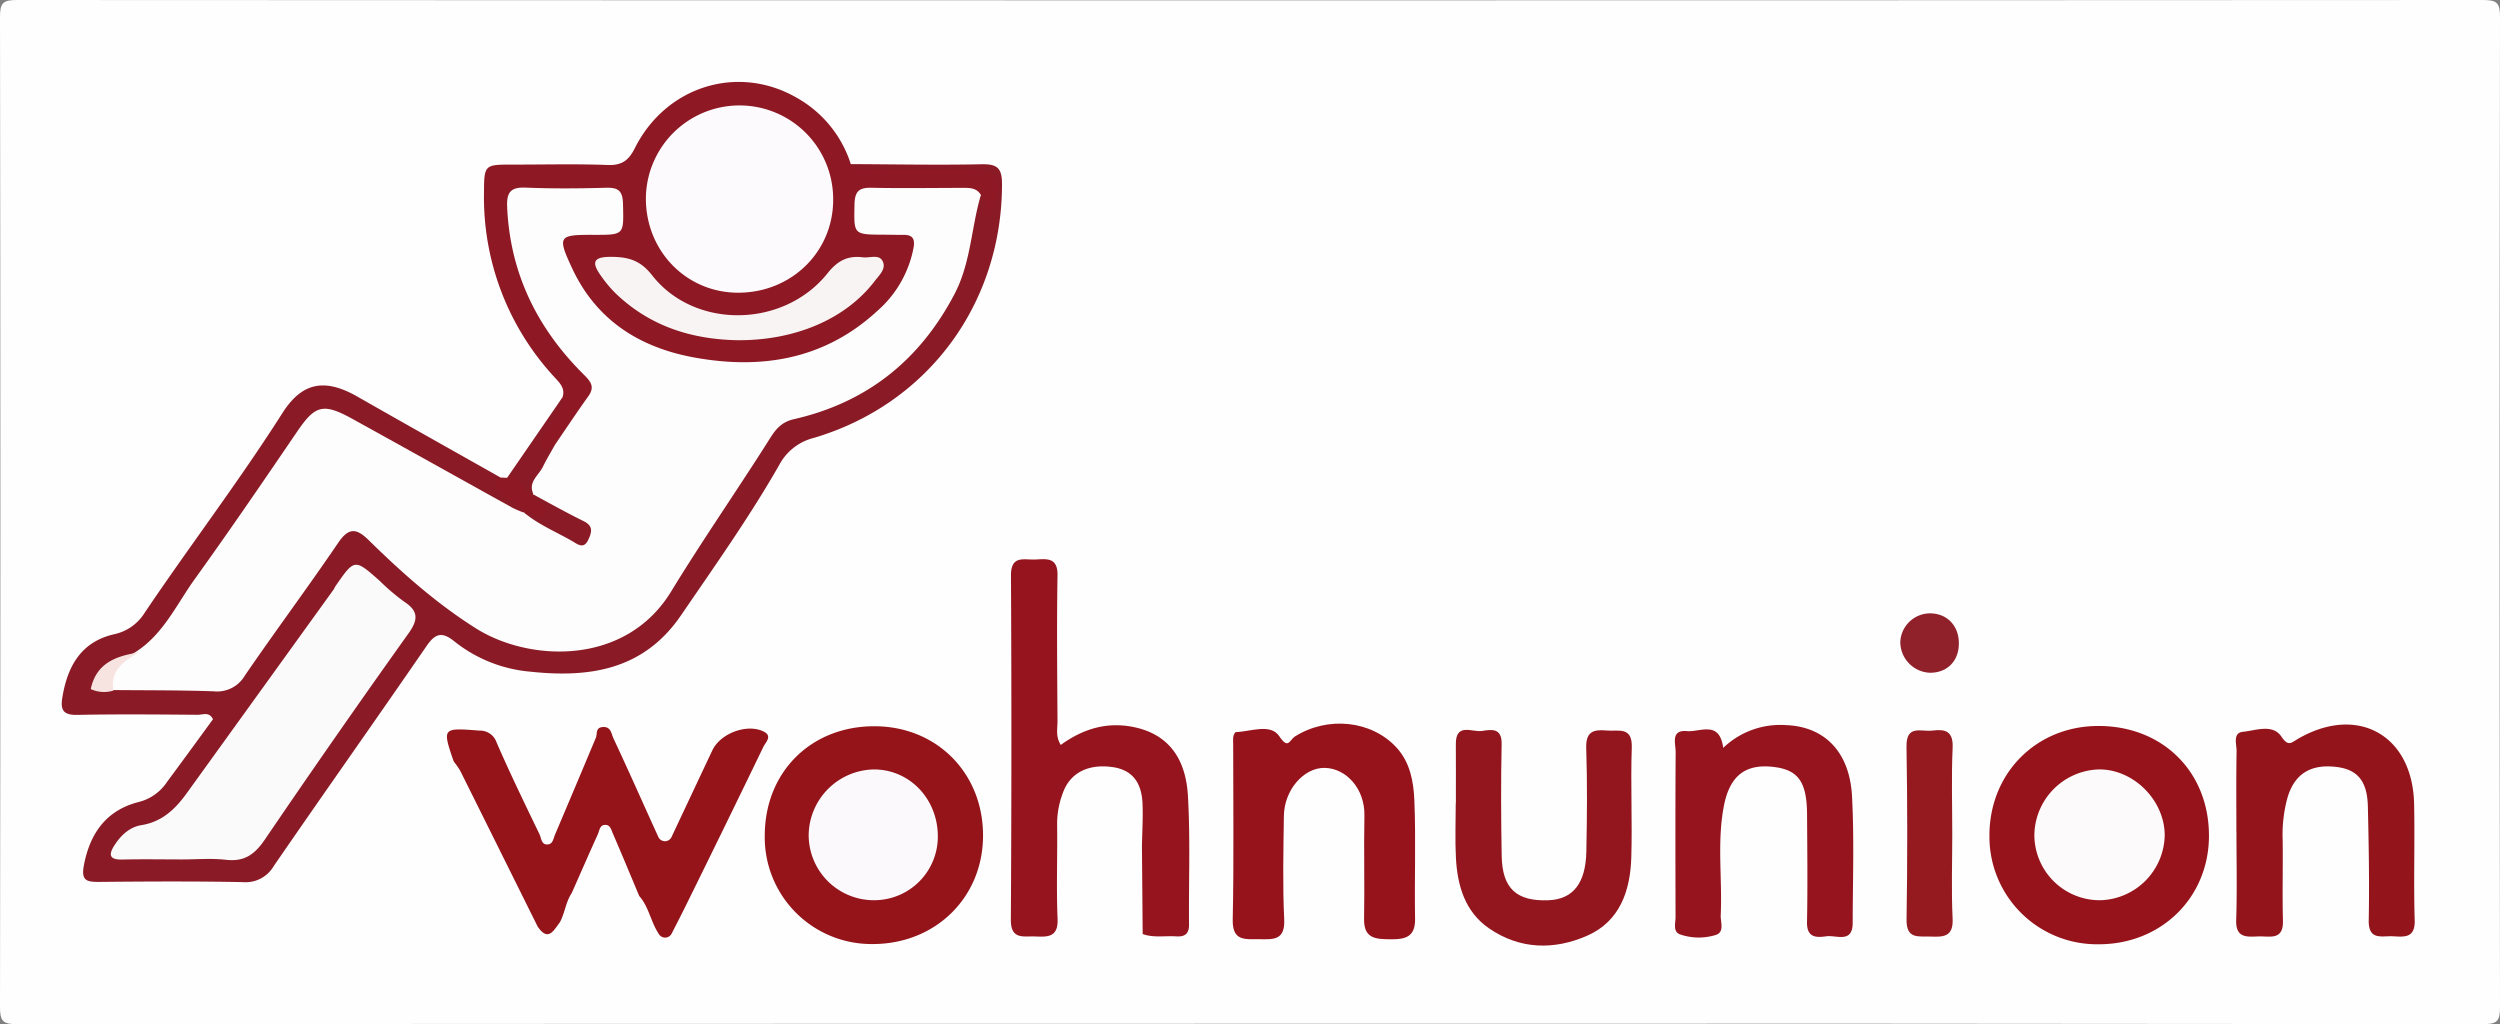 <svg xmlns="http://www.w3.org/2000/svg" viewBox="0 0 591.192 242.19"><rect x="0" y="0" width="591.192" height="242.19" fill="#808080" stroke="none"/><defs><style>.cls-1{fill:#fefefe;}.cls-2{fill:#8a1b26;}.cls-3{fill:#8e1823;}.cls-4{fill:#95141d;}.cls-5{fill:#94141a;}.cls-6{fill:#97131b;}.cls-7{fill:#95141e;}.cls-8{fill:#94141b;}.cls-9{fill:#96131c;}.cls-10{fill:#93151e;}.cls-11{fill:#941a20;}.cls-12{fill:#90212b;}.cls-13{fill:#fdfdfd;}.cls-14{fill:#fbfafb;}.cls-15{fill:#f7e4e0;}.cls-16{fill:#fcfafc;}.cls-17{fill:#f8f4f4;}.cls-18{fill:#fcfafa;}.cls-19{fill:#fbf9fc;}</style></defs><title>Element 1</title><g id="Ebene_2" data-name="Ebene 2"><g id="Ebene_1-2" data-name="Ebene 1"><path class="cls-1" d="M295.596,242.095q-145.75,0-291.5.096c-3.424.004-4.102-.671-4.096-4.096q.187-117,0-234C-.005.67.672-.002,4.096,0q291.5.159,583,0c3.423-.002,4.102.67,4.096,4.095q-.187,117,0,234c.005,3.424-.672,4.1-4.096,4.096Q441.346,242.012,295.596,242.095Z"/><path class="cls-2" d="M201.195,38.808c10.324.041,20.651.25,30.969.033,3.732-.078,4.793.969,4.789,4.732-.036,28.212-17.487,52.023-44.59,60.004a12.738,12.738,0,0,0-8.129,6.439c-7.023,12.277-15.207,23.806-23.177,35.476-8.829,12.927-21.579,14.861-35.704,13.338a33.346,33.346,0,0,1-17.83-7.099c-2.947-2.395-4.536-2.035-6.654,1.045-11.963,17.394-24.169,34.621-36.127,52.018a7.702,7.702,0,0,1-7.354,3.805c-11.32-.219-22.647-.152-33.971-.047-3.145.029-4.278-.423-3.537-4.16,1.514-7.633,5.465-12.859,12.967-14.748a11.324,11.324,0,0,0,6.652-4.739c3.658-4.93,7.262-9.9,10.864-14.819-.876-1.848-2.414-1.046-3.571-1.055-9.492-.075-18.987-.166-28.475.022-3.233.064-4.081-1.013-3.585-4.059,1.22-7.478,4.452-13.283,12.406-15.045a11.22,11.22,0,0,0,7.083-5.062C44.89,129.045,56.496,113.85,66.758,97.72c4.681-7.357,10.028-8.346,17.789-3.915,11.247,6.422,22.547,12.751,33.824,19.119.104,2.183,1.533,3.32,3.227,4.397,1.375.875,3.298,1.657,2.214,3.989-2.4.946-4.149-.622-5.968-1.649-11.27-6.367-22.625-12.583-33.85-19.034-6.474-3.721-9.119-2.908-13.184,3.095C60.671,118.701,50.235,133.475,39.75,148.212a21.401,21.401,0,0,1-7.195,6.767c-3.767,1.361-8.139,1.795-9.849,6.421,1.164,1.02,2.507.206,3.727.413,7.662,0,15.322-.129,22.975.047a8.848,8.848,0,0,0,8.319-4.189c6.698-9.53,13.36-19.09,20.217-28.509,4.355-5.983,6.238-6.26,11.354-1.099,6.005,6.058,12.76,11.184,19.464,16.38a39.227,39.227,0,0,0,25.524,8.422c9.242-.169,16.274-4.103,21.576-11.445,8.574-11.873,16.453-24.21,23.993-36.754,2.478-4.123,5.636-6.26,10.357-7.614,20.381-5.846,33.32-19.071,38.162-40.01.887-3.834-.097-8.515,4.044-11.228,2.099-1.235,2.237-2.671.274-3.736-1.359-.738-2.909-.585-4.398-.592-7.472-.035-14.948.134-22.415-.115C204.135,41.312,201.215,42.42,201.195,38.808Z"/><path class="cls-3" d="M201.195,38.808c1.048,1.948,2.911,1.247,4.46,1.259,7.814.065,15.629.026,23.444.032,7.406.005,8.767,2.529,5.063,9.472-1.765-.506-.502-2.954-2.203-3.468-7.792-1.031-15.625-.501-23.441-.657-3.189-.064-4.982.972-5.127,4.504-.158,3.865,2.265,3.828,4.906,3.784.999-.017,2.001-.028,2.998.048,5.218.397,7.04,3.146,5.211,8.147a32.771,32.771,0,0,1-12.173,16.076c-18.289,12.732-45.168,12.521-62.219-2.605a32.939,32.939,0,0,1-9.313-15.142c-1.277-4.017.113-5.929,4.38-6.426a40.385,40.385,0,0,1,4.495-.103c2.276-.01,4.469-.002,4.225-3.332-.198-2.705-.567-4.98-4.115-4.941q-7.995.087-15.992-.005c-3.298-.042-4.385,1.635-4.329,4.662a48.787,48.787,0,0,0,6.027,21.965,59.897,59.897,0,0,0,10.467,14.547c3.813,3.838,3.911,5.627.857,10.047-2.165,3.133-3.652,6.779-6.748,9.238-1.393.645-2.816,2.376-4.323.585-1.209-1.437-.628-3.231.364-4.604a39.311,39.311,0,0,0,4.914-7.945c.685-2.104-.601-3.317-1.881-4.729A62.568,62.568,0,0,1,114.453,45.541c.027-6.592.146-6.623,6.736-6.618,7.497.006,15.001-.19,22.488.093,3.35.126,4.978-1.049,6.447-3.982,7.381-14.726,24.546-20.01,38.526-11.778A27.542,27.542,0,0,1,201.195,38.808Z"/><path class="cls-4" d="M270.043,200.098c.06-3.324.27-6.653.142-9.969-.177-4.614-2.026-8.028-7.132-8.737-5.702-.792-9.988,1.338-11.698,6.09a20.507,20.507,0,0,0-1.372,7.309c.108,7.494-.206,15,.108,22.482.19,4.517-2.467,4.277-5.406,4.176-2.711-.094-5.667.787-5.64-3.932q.239-40.724.027-81.45c-.024-4.864,3.156-3.628,5.746-3.751,2.66-.126,5.332-.595,5.26,3.738-.19,11.49-.073,22.985-.003,34.478.011,1.744-.496,3.603.772,5.627,5.353-3.881,11.17-5.622,17.721-4.122,8.604,1.97,11.893,8.366,12.346,16.116.592,10.127.173,20.311.264,30.47.02,2.219-.996,2.939-3.035,2.805-2.643-.175-5.335.383-7.926-.551Q270.131,210.487,270.043,200.098Z"/><path class="cls-5" d="M107.424,180.241a1.77,1.77,0,0,1-.234-.461c-2.619-7.699-2.507-7.685,6.182-7.008a4.112,4.112,0,0,1,4.061,2.812c3.185,7.318,6.675,14.504,10.146,21.694.442.915.42,2.608,2.043,2.403,1.139-.144,1.255-1.44,1.632-2.327q4.857-11.429,9.651-22.885c.403-.966-.155-2.409,1.644-2.54,1.955-.141,2.02,1.621,2.487,2.616,3.641,7.764,7.107,15.611,10.663,23.415l.01.022a1.717,1.717,0,0,0,3.095-.053c4.617-9.812,8.046-17.105,9.672-20.527,1.881-3.96,8.092-6.316,12.026-4.452,2.286,1.084.545,2.572.016,3.667q-9.016,18.652-18.185,37.23c-1.124,2.29-2.292,4.558-3.507,6.933a1.724,1.724,0,0,1-2.948.207c-1.928-2.804-2.385-6.352-4.529-8.873a1.633,1.633,0,0,1-.265-.424c-2.049-4.881-4.074-9.773-6.176-14.632-.358-.827-.585-2.057-1.856-1.99-1.266.067-1.284,1.345-1.659,2.171-2.084,4.597-4.104,9.224-6.144,13.841a1.464,1.464,0,0,1-.115.21c-1.336,2.042-1.552,4.538-2.663,6.672a1.894,1.894,0,0,1-.175.272c-1.416,1.865-2.688,4.49-5.152.877q-9.11-18.35-18.236-36.692A16.431,16.431,0,0,0,107.424,180.241Z"/><path class="cls-6" d="M496.161,171.675c15.267-.032,26.23,10.847,26.206,26.006-.023,14.602-11.328,25.676-26.148,25.616a25.433,25.433,0,0,1-25.764-25.572C470.379,182.936,481.461,171.706,496.161,171.675Z"/><path class="cls-7" d="M407.506,176.849a19.526,19.526,0,0,1,14.864-5.375c9.156.362,15.026,6.37,15.588,16.8.536,9.958.18,19.965.159,29.951-.01,4.97-3.892,2.833-6.267,3.187-2.414.359-4.606.29-4.534-3.362.168-8.485.064-16.975.011-25.463-.047-7.661-2.062-10.5-7.81-11.213-6.552-.813-10.415,1.851-11.845,9.149-1.673,8.542-.365,17.261-.759,25.892-.076,1.666,1.02,4.167-1.389,4.743a13.523,13.523,0,0,1-8.339-.235c-1.617-.681-.951-2.665-.955-4.091-.036-12.982-.061-25.964.024-38.945.013-2.019-1.267-5.359,2.693-4.993C402.001,173.174,406.604,170.244,407.506,176.849Z"/><path class="cls-8" d="M528.853,196.631c0-6.321-.07-12.643.048-18.962.031-1.645-.977-4.37,1.495-4.615,3.061-.303,7.039-1.962,9.144,1.181,1.575,2.35,2.281,1.421,3.749.558,14.121-8.296,27.257-1.044,27.593,15.328.188,9.145-.14,18.302.138,27.443.13,4.285-2.38,4-5.112,3.845-2.599-.147-5.85,1.089-5.758-3.771.17-8.975.006-17.961-.204-26.938-.141-6.037-2.477-8.754-7.499-9.343-6.005-.705-9.759,1.617-11.452,7.072a33.039,33.039,0,0,0-1.193,10.35c.081,6.32-.103,12.645.062,18.961.125,4.787-3.226,3.583-5.847,3.701-2.736.123-5.351.375-5.21-3.855.233-6.978.063-13.97.063-20.956Z"/><path class="cls-9" d="M292.165,173.14c3.586-.127,8.299-2.153,10.38.992,2.095,3.166,2.419.89,3.595.08,7.804-4.957,18.213-3.861,24.111,2.578,3.232,3.528,4.03,8.098,4.212,12.494.385,9.312.001,18.653.169,27.978.078,4.303-2.313,4.895-5.744,4.857-3.394-.037-6.404-.034-6.317-4.803.148-8.159-.078-16.326.079-24.485.121-6.315-4.322-11.168-9.408-11.244-4.935-.074-9.556,5.229-9.635,11.347-.105,8.161-.314,16.337.078,24.481.248,5.146-2.803,4.702-6.059,4.684-3.208-.018-6.225.495-6.116-4.627.295-13.819.097-27.649.109-41.474C291.62,175.02,291.415,173.983,292.165,173.14Z"/><path class="cls-10" d="M344.281,189.953c0-4.663.025-9.326-.007-13.989-.035-5.155,3.909-2.752,6.188-3.109,2.146-.336,4.724-.83,4.641,3.101-.187,8.822-.148,17.654.014,26.478.141,7.692,3.516,10.748,11.061,10.455,5.753-.223,8.801-3.94,8.957-11.495.169-8.157.24-16.327-.03-24.478-.128-3.883,1.683-4.465,4.8-4.17,2.757.261,6.15-1.08,5.973,4.07-.298,8.649.148,17.324-.113,25.976-.237,7.856-2.699,15.072-10.415,18.47-7.825,3.447-15.992,3.292-23.285-1.77-5.632-3.909-7.414-10.04-7.769-16.551-.235-4.317-.045-8.658-.045-12.988Z"/><path class="cls-11" d="M461.666,197.296c-.002,6.65-.239,13.312.082,19.947.214,4.413-2.292,4.337-5.324,4.233-2.79-.096-5.642.641-5.568-4.007q.326-20.444-.012-40.897c-.089-5.336,3.546-3.465,6.126-3.806,3.063-.404,4.963.148,4.783,4.084C461.443,183.652,461.668,190.479,461.666,197.296Z"/><path class="cls-12" d="M463.225,152.116c.007,4.145-2.651,6.918-6.693,6.979a7.293,7.293,0,0,1-7.153-7.335,7.071,7.071,0,0,1,7.209-6.715C460.527,145.147,463.217,148.012,463.225,152.116Z"/><path class="cls-2" d="M133.02,93.947c.285,3.505-2.326,5.511-4.119,7.935-.955,1.292-1.329,2.972-.497,4.093.892,1.202,1.754-.889,2.849-.818,1.178,2.544-.875,4.08-2.017,5.731-1.429,2.066-1.813,4.66-3.565,6.511-2.989-.067-3.705-3.106-5.754-4.406Z"/><path class="cls-3" d="M119.917,112.994c3.573-1.012,3.557,3.646,6.28,3.976.249.058.498.115.75.168,1.758.978,3.692,2.185,2.477,4.443-1.234,2.294-3.254,1.329-4.998.266-.162-.198-.322-.4-.481-.602-.568-1.927-2.095-2.594-3.806-3.361-2.023-.907-4.347-2.193-1.767-4.958Z"/><path class="cls-13" d="M126.197,116.969c-1.471-2.926,1.173-4.51,2.193-6.605.866-1.779,1.902-3.475,2.863-5.208,2.612-3.816,5.162-7.676,7.859-11.431,1.726-2.403.418-3.664-1.267-5.348C126.96,77.5,120.613,64.537,119.93,48.955c-.149-3.401.753-4.736,4.351-4.588,6.321.26,12.664.212,18.991.036,2.946-.082,3.985.677,4.056,3.862.163,7.291.385,7.286-6.978,7.268-8.246-.021-8.608.273-5.08,7.857,5.721,12.301,15.936,18.804,28.991,21.163,16.078,2.905,30.863.357,43.245-11.062a26.335,26.335,0,0,0,8.523-14.869c.406-2.258-.295-3.114-2.47-3.085-1.499.02-2.999-.032-4.499-.038-7.325-.027-7.123-.021-6.992-7.094.057-3.08.976-4.064,3.99-4.001,7.162.149,14.329.035,21.494.024,1.683-.002,3.384-.06,4.406,1.675C229.651,53.86,229.617,62.12,225.7,69.576c-8.242,15.688-20.75,25.618-37.942,29.548-2.818.644-4.21,2.22-5.58,4.391-7.703,12.207-15.98,24.087-23.477,36.371-10.774,17.654-33.522,16.67-46.145,8.714-9.319-5.873-17.537-13.168-25.366-20.866-2.947-2.899-4.747-3-7.238.662-7.193,10.574-14.845,20.835-22.069,31.389a7.576,7.576,0,0,1-7.373,3.692c-8.139-.28-16.289-.222-24.435-.3-1.552-4.752-.868-6.324,3.403-7.654a16.865,16.865,0,0,0,2.623-1.359c6.557-4.212,9.663-11.264,13.984-17.267,8.245-11.454,16.207-23.116,24.15-34.784,4.284-6.293,6.147-6.896,13.091-3.063,12.653,6.985,25.265,14.043,37.906,21.05a26.686,26.686,0,0,0,2.714,1.146l-.016-.03c3.446,1.99,7.495,2.689,10.764,5.087.894.656,2.249,1.454,2.963-.046.622-1.306-.633-2.178-1.652-2.679-3.587-1.765-6.59-4.373-9.846-6.614Z"/><path class="cls-14" d="M42.949,203.238c-4.663-.004-9.328-.093-13.988.025-3.365.086-3.234-1.349-1.787-3.539,1.522-2.304,3.544-4.157,6.274-4.598,4.864-.786,7.997-3.785,10.693-7.523q17.359-24.069,34.715-48.141c.193-.268.301-.596.49-.867,4.509-6.499,4.505-6.493,10.439-1.238a50.3,50.3,0,0,0,5.691,4.854c3.419,2.213,3.536,4.197,1.138,7.556q-17.234,24.141-33.917,48.672c-2.436,3.598-4.868,5.388-9.265,4.883C49.98,202.925,46.446,203.242,42.949,203.238Z"/><path class="cls-15" d="M32.838,154.294c-3.502,2.007-6.796,4.152-6.026,9.014a7.506,7.506,0,0,1-5.356-.357C22.776,156.753,27.493,155.117,32.838,154.294Z"/><path class="cls-5" d="M206.711,171.74c14.786-.016,25.796,11.063,25.757,25.919-.038,14.626-11.319,25.641-26.202,25.585a25.242,25.242,0,0,1-25.418-25.738C180.91,182.566,191.761,171.756,206.711,171.74Z"/><path class="cls-1" d="M234.214,199.774c-.192-5.159-.381-9.47,3.407-12.76C236.964,191.157,240.726,196.29,234.214,199.774Z"/><path class="cls-1" d="M238.091,207.453c-.464,1.107.94,3.432-1.762,3.08-1.13-.147-2.964-.617-2.525-2.407.369-1.503.738-3.607,2.714-3.723C238.537,204.284,237.849,206.231,238.091,207.453Z"/><path class="cls-16" d="M174.504,69.218c-12.216-.03-21.81-9.879-21.767-22.346a22.144,22.144,0,0,1,44.287.155C197.149,59.449,187.204,69.249,174.504,69.218Z"/><path class="cls-17" d="M174.08,80.446c-10.845-.257-20.573-3.438-28.532-11.105a29.663,29.663,0,0,1-3.493-4.204c-2.234-3.14-1.749-4.425,2.485-4.399,4.069.025,6.89.81,9.667,4.36,10.036,12.827,31.111,12.528,41.501-.493,2.396-3.003,4.8-4.203,8.34-3.754,1.587.201,3.748-.772,4.628.819,1.018,1.838-.753,3.393-1.84,4.815C199.94,75.514,187.853,80.632,174.08,80.446Z"/><path class="cls-18" d="M496.216,181.952c8.228-.141,15.649,7.209,15.689,15.539a15.663,15.663,0,0,1-15.227,15.394,15.466,15.466,0,0,1-15.599-15.439A15.744,15.744,0,0,1,496.216,181.952Z"/><path class="cls-2" d="M126.159,116.961c3.939,2.102,7.828,4.306,11.836,6.266,2.37,1.159,1.966,2.635,1.099,4.461-1.073,2.26-2.531.994-3.692.322-3.847-2.225-8.02-3.909-11.473-6.797a13.983,13.983,0,0,1,1.895.287c1.061.306,2.253,1.075,2.944-.367.693-1.446-.787-1.846-1.546-2.596A9.256,9.256,0,0,1,126.159,116.961Z"/><path class="cls-19" d="M221.775,197.653A15.042,15.042,0,0,1,207.18,212.872a15.413,15.413,0,0,1-15.945-15.587,15.712,15.712,0,0,1,15.296-15.328C214.972,181.868,221.709,188.804,221.775,197.653Z"/></g></g></svg>